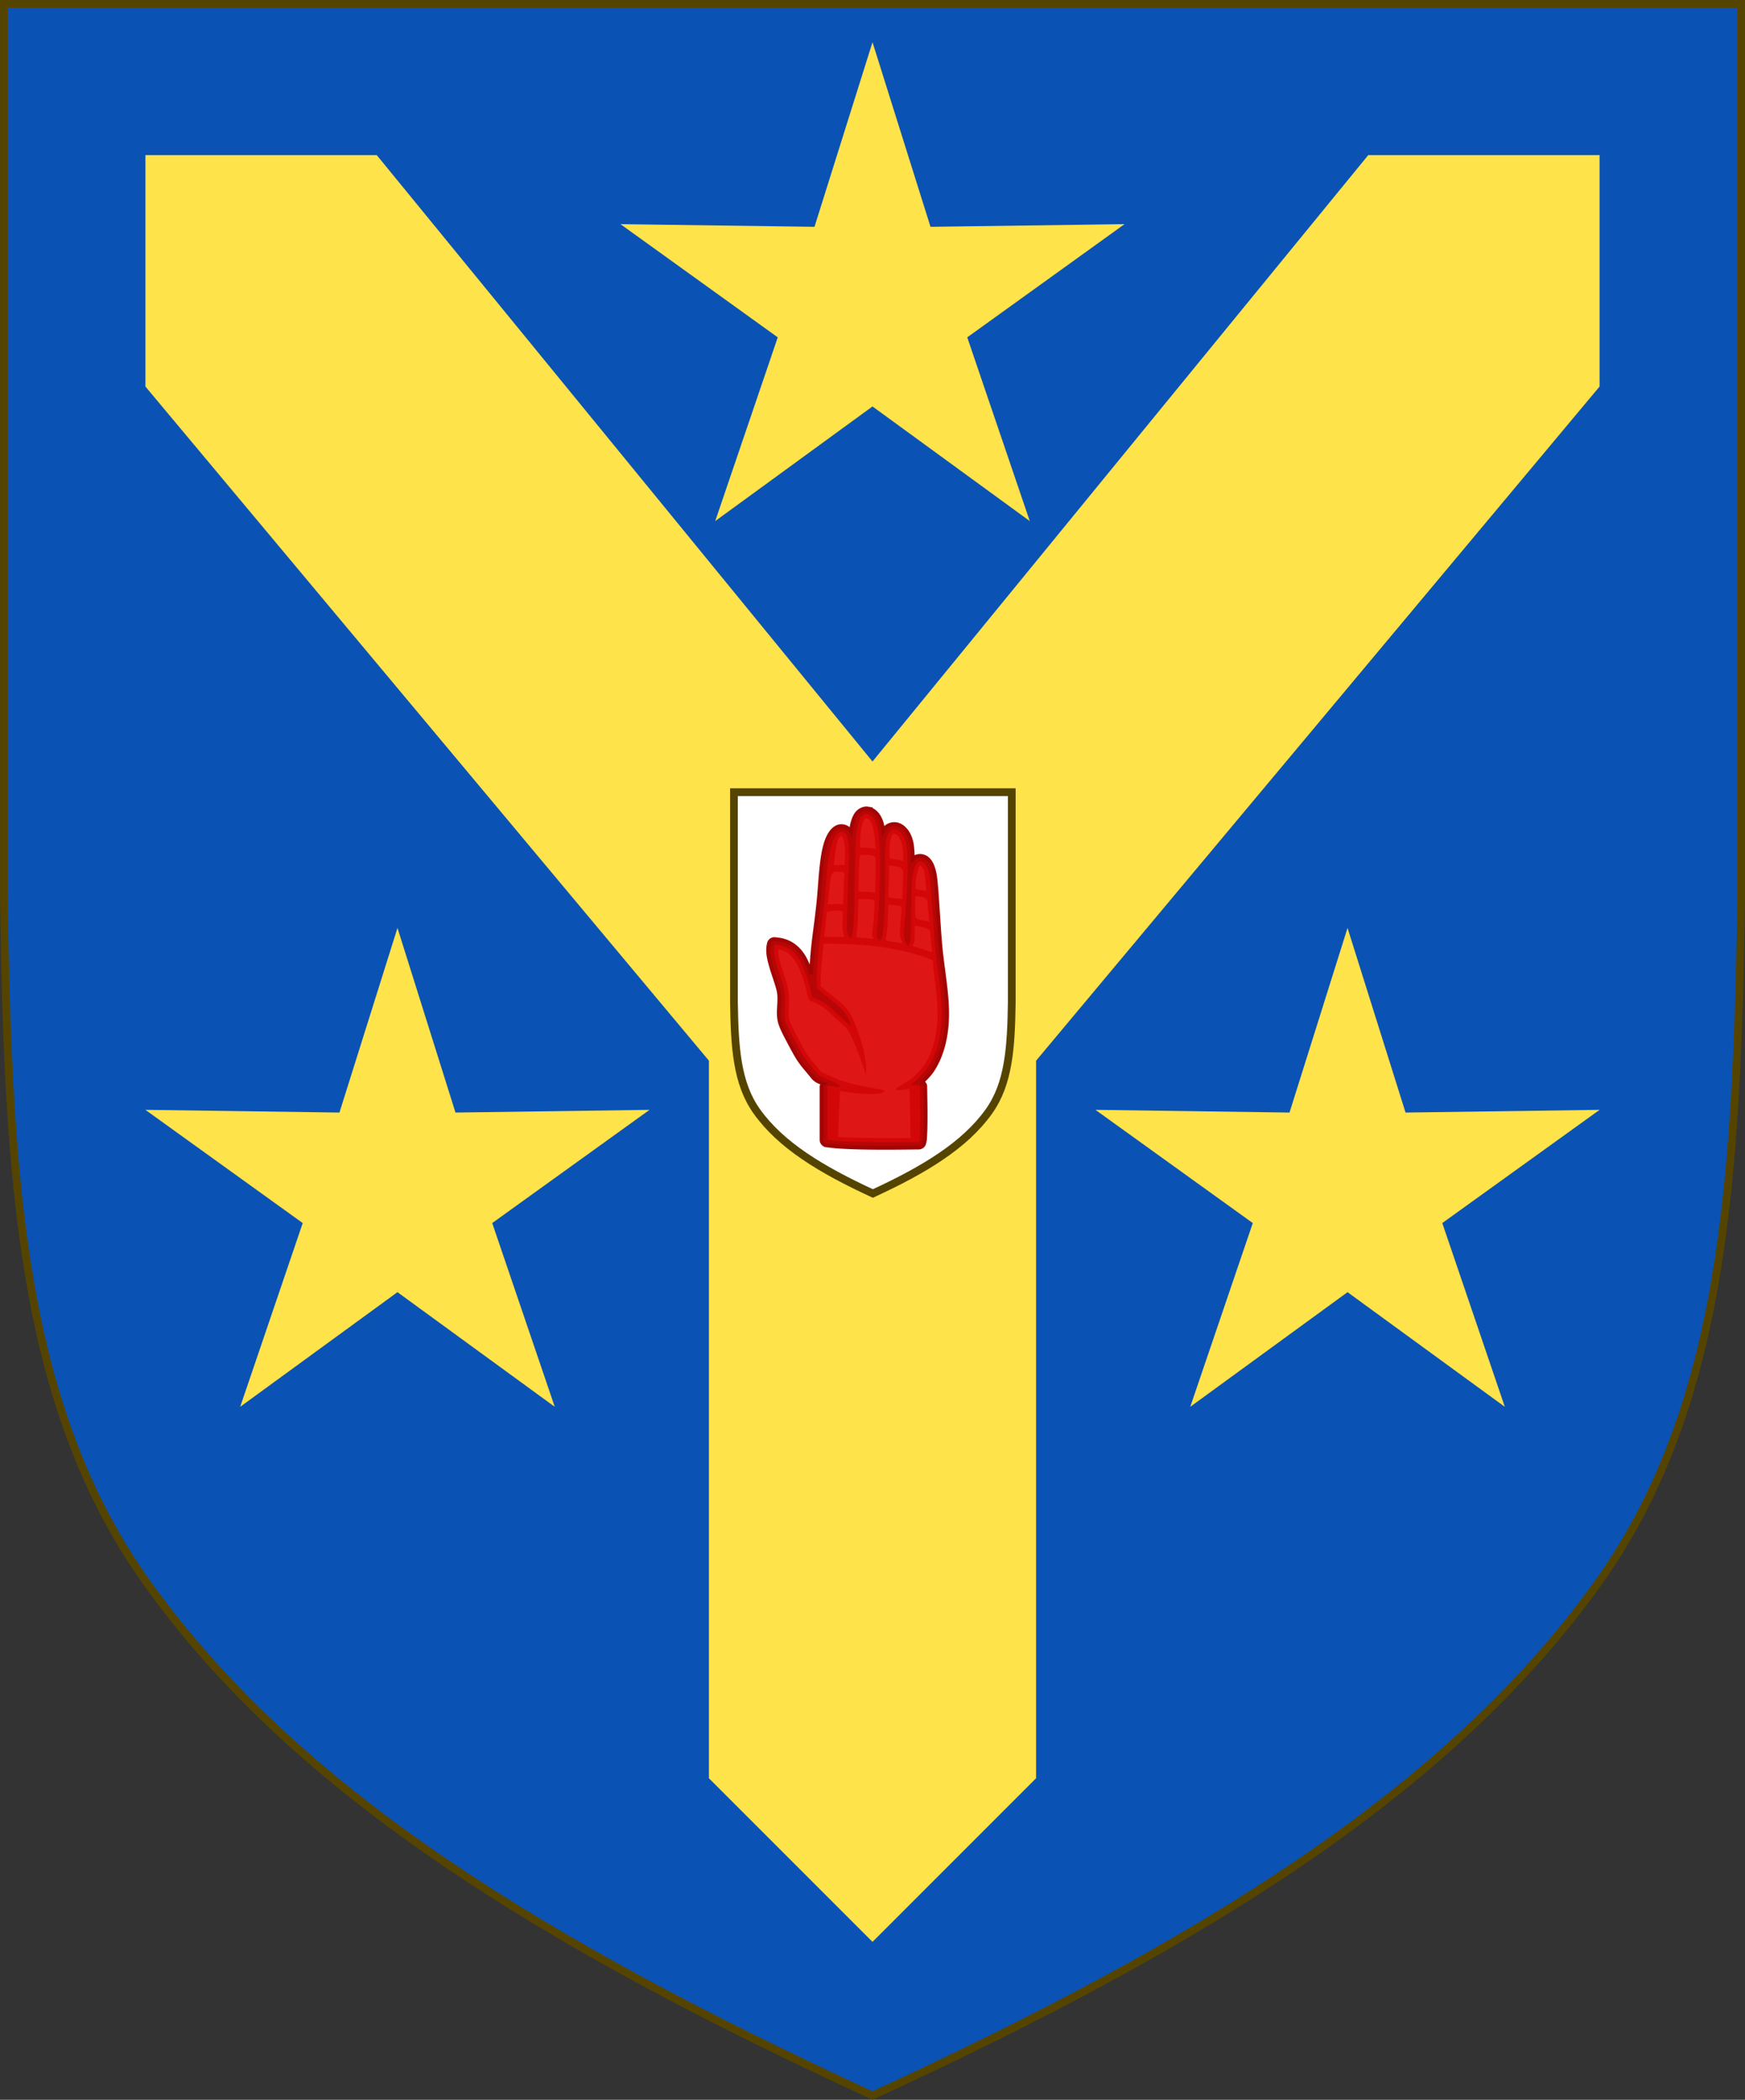 <?xml version="1.0" encoding="UTF-8" standalone="no"?>
<!-- Created with Inkscape (http://www.inkscape.org/) -->

<svg
   width="450"
   height="541.375"
   id="svg2"
   version="1.1"
   inkscape:version="1.3.2 (091e20e, 2023-11-25, custom)"
   sodipodi:docname="Arms_of_Fraser,_Baron_Strathalmond.svg"
   inkscape:export-filename="/Users/Soda/Desktop/UK of the GB and NI.png"
   inkscape:export-xdpi="143.23364"
   inkscape:export-ydpi="143.23364"
   xml:space="preserve"
   xmlns:inkscape="http://www.inkscape.org/namespaces/inkscape"
   xmlns:sodipodi="http://sodipodi.sourceforge.net/DTD/sodipodi-0.dtd"
   xmlns="http://www.w3.org/2000/svg"
   xmlns:svg="http://www.w3.org/2000/svg"
   xmlns:rdf="http://www.w3.org/1999/02/22-rdf-syntax-ns#"
   xmlns:cc="http://creativecommons.org/ns#"
   xmlns:dc="http://purl.org/dc/elements/1.1/"><rect width="100%" height="100%" fill="#333333" stroke="none"/><defs
     id="defs4" /><sodipodi:namedview
     id="base"
     pagecolor="#ffffff"
     bordercolor="#666666"
     borderopacity="1.0"
     inkscape:pageopacity="0.0"
     inkscape:pageshadow="2"
     inkscape:zoom="0.35355339"
     inkscape:cx="428.50671"
     inkscape:cy="-233.34524"
     inkscape:document-units="px"
     inkscape:current-layer="layer2"
     showgrid="false"
     inkscape:window-width="1920"
     inkscape:window-height="986"
     inkscape:window-x="-11"
     inkscape:window-y="-11"
     inkscape:window-maximized="1"
     showguides="false"
     inkscape:guide-bbox="true"
     inkscape:object-nodes="false"
     inkscape:snap-nodes="false"
     inkscape:snap-page="true"
     inkscape:snap-bbox="false"
     inkscape:snap-grids="false"
     inkscape:snap-to-guides="false"
     fit-margin-top="0"
     fit-margin-left="0"
     fit-margin-right="0"
     fit-margin-bottom="0"
     inkscape:snap-global="false"
     inkscape:showpageshadow="2"
     inkscape:pagecheckerboard="0"
     inkscape:deskcolor="#d1d1d1"><inkscape:grid
       type="xygrid"
       id="grid14322"
       empspacing="5"
       visible="false"
       enabled="true"
       snapvisiblegridlinesonly="true"
       originx="0"
       originy="-0.001"
       spacingy="1"
       spacingx="1"
       units="px" /></sodipodi:namedview><g
     inkscape:groupmode="layer"
     id="layer2"
     inkscape:label="Layer 1"><path
       sodipodi:nodetypes="scccccscs"
       d="M 412.095,408.182 C 444.336,363.051 447.925,305.332 449,231.369 V 1.051 H 225 1 V 231.369 C 2.075,305.332 5.664,363.051 37.905,408.182 76.742,462.548 141.442,501.78 225,540.325 308.558,501.78 373.258,462.548 412.095,408.182 Z"
       style="display:inline;fill:#0b52b5;fill-opacity:1;stroke:none;stroke-width:2;stroke-miterlimit:4;stroke-dasharray:none;stroke-opacity:1"
       id="path970"
       inkscape:connector-curvature="0" /><g
       id="g1320"
       transform="translate(0.233)" /><g
       id="g1514"
       transform="translate(0.211)" /><g
       id="g1677" /><g
       id="g1683"
       transform="matrix(-1,0,0,1,448.333,0)" /><g
       id="g7"
       style="stroke-width:0.739;stroke-dasharray:none"
       transform="matrix(2.295,0,0,2.295,-480.177,-582.46)" /><g
       id="g9"
       style="stroke-width:0.739;stroke-dasharray:none"
       transform="matrix(2.295,0,0,2.295,-480.177,-582.46)" /><path
       d="m 37.5,40 0.002,59.661 v 0.002 l 145.311,173.809 v 185.006 l 42.189,42.188 42.186,-42.188 V 273.472 L 412.496,99.663 l 0.002,-0.002 0.002,-59.661 H 352.837 L 225,196.337 97.163,40 Z"
       style="opacity:1;stroke-width:0.5;stroke-linecap:round;stroke-linejoin:bevel;stroke-miterlimit:0.5;paint-order:fill markers stroke;fill:#ffe34a;fill-opacity:1"
       id="path4"
       sodipodi:nodetypes="ccccccccccccccc" /><path
       inkscape:connector-curvature="0"
       id="path968"
       style="display:inline;fill:none;stroke:#554400;stroke-width:2;stroke-miterlimit:4;stroke-dasharray:none;stroke-opacity:1"
       d="M 412.095,408.132 C 444.336,363 447.925,305.282 449,231.318 V 1 H 225 1 V 231.318 C 2.075,305.282 5.664,363 37.905,408.132 76.742,462.497 141.442,501.729 225,540.274 308.558,501.729 373.258,462.497 412.095,408.132 Z"
       sodipodi:nodetypes="scccccscs" /><path
       d="M 225,10.884 210.748,56.225 210.04,58.482 162.133,57.817 160,57.789 l 2.341,1.685 38.225,27.504 -6.409,18.826 -9.716,28.547 29.5,-21.5 11.058,-8.057 11.058,8.057 29.501,21.5 -9.716,-28.547 -6.409,-18.826 38.225,-27.504 2.341,-1.685 -2.133,0.028 -47.907,0.665 -0.708,-2.256 z"
       style="display:inline;fill:#ffe34a;fill-opacity:1;stroke-width:1.576"
       id="path115" /><path
       d="m 102.5,239.249 -14.252,45.342 -0.708,2.256 -47.907,-0.665 -2.133,-0.028 2.341,1.685 38.225,27.504 -6.409,18.826 -9.716,28.547 29.5,-21.5 11.058,-8.057 11.058,8.057 29.501,21.5 -9.716,-28.547 -6.409,-18.826 38.225,-27.504 2.341,-1.685 -2.133,0.028 -47.907,0.665 -0.708,-2.256 z"
       style="display:inline;fill:#ffe34a;fill-opacity:1;stroke-width:1.576"
       id="path12" /><path
       d="m 347.5,239.249 14.252,45.342 0.708,2.256 47.907,-0.665 2.133,-0.028 -2.341,1.685 -38.225,27.504 6.409,18.826 9.716,28.547 -29.5,-21.5 -11.058,-8.057 -11.058,8.057 -29.501,21.5 9.716,-28.547 6.409,-18.826 -38.225,-27.504 -2.341,-1.685 2.133,0.028 47.907,0.665 0.708,-2.256 z"
       style="display:inline;fill:#ffe34a;fill-opacity:1;stroke-width:1.576"
       id="path13" /><g
       transform="matrix(-0.9,0,0,0.901,-2518.238,-322.855)"
       id="g154"
       style="display:inline;stroke-width:1.111"><path
         d="m -3014.9,676.38 c 5.729,-8.02 6.367,-18.276 6.558,-31.418 v -59.926 h -79.606 v 59.926 c 0.191,13.143 0.829,23.399 6.558,31.418 6.901,9.66 18.398,16.632 33.245,23.481 14.848,-6.849 26.344,-13.82 33.245,-23.481 z"
         fill="#ffffff"
         stroke="#554400"
         id="path146-7"
         style="stroke-width:2.221;stroke-miterlimit:4;stroke-dasharray:none" /><path
         d="m -3046.8,589.72 c -0.394,0.073 -0.76,0.21 -1.102,0.386 -1.313,0.675 -2.219,1.999 -2.748,3.7 -0.203,0.652 -0.342,1.457 -0.481,2.273 -0.188,-0.34 -0.393,-0.667 -0.674,-0.945 -0.655,-0.649 -1.607,-0.983 -2.464,-0.983 -1.269,0 -2.365,0.675 -3.155,1.57 -0.79,0.895 -1.351,2.047 -1.695,3.373 -0.311,1.201 -0.422,2.987 -0.472,5.141 -0.115,-0.122 -0.172,-0.268 -0.316,-0.38 -1.168,-0.919 -2.857,-0.695 -3.899,0.22 -0.848,0.744 -1.373,1.798 -1.768,3.211 -0.473,1.692 -0.677,3.908 -1.139,10.965 -0.704,10.737 -0.762,11.401 -1.625,17.959 -0.718,5.455 -0.942,7.702 -1.046,10.561 -0.255,6.995 1.147,13.254 4.173,17.823 0.706,1.066 1.818,2.261 2.959,3.335 a 1.592,1.592 0 0 0 -0.894,1.144 l -0.084,5.345 c -0.038,2.455 -0.028,4.834 0.018,6.725 0.023,0.945 0.056,1.768 0.098,2.427 0.042,0.66 0.059,1.072 0.186,1.579 a 1.592,1.592 0 0 0 0,0.003 l 0.086,0.341 a 1.592,1.592 0 0 0 1.526,1.202 l 4.365,0.048 c 9.543,0.105 16.968,-0.062 20.73,-0.506 l 1.358,-0.16 a 1.592,1.592 0 0 0 1.405,-1.581 v -15.347 a 1.592,1.592 0 0 0 -0.636,-0.699 c 0.844,-0.337 1.442,-0.578 1.926,-0.851 0.524,-0.296 0.975,-0.729 1.258,-1.096 0.127,-0.165 0.955,-1.171 1.696,-2.049 2.024,-2.395 2.612,-3.293 4.672,-7.161 1.576,-2.96 2.434,-4.58 2.912,-6.09 0.478,-1.51 0.467,-2.795 0.373,-4.548 -0.222,-4.144 -0.186,-4.322 1.443,-9.188 1.416,-4.231 1.947,-6.603 1.524,-8.718 v -8.5e-4 l -0.08,-0.398 a 1.592,1.592 0 0 0 -1.751,-1.269 l -0.954,0.114 c -2.618,0.313 -4.904,1.643 -6.598,3.91 -1.136,1.521 -2.015,3.603 -2.816,5.967 -0.094,-3.242 -0.377,-6.836 -1.028,-11.858 -0.953,-7.355 -1.121,-8.915 -1.473,-13.698 -0.58,-7.893 -1.257,-12.176 -3.023,-14.784 -0.603,-0.891 -1.352,-1.603 -2.373,-1.897 -1.021,-0.293 -2.28,0.086 -3.01,0.874 -0.195,0.211 -0.341,0.434 -0.477,0.66 -0.015,-0.109 -0.018,-0.319 -0.034,-0.425 -0.276,-1.869 -0.666,-3.323 -1.378,-4.471 -0.713,-1.148 -2.148,-2.007 -3.518,-1.754 z m 6.776,61.874 c 0.01,0.108 -0.02,0.147 -0.02,0.147 0,1.3e-4 0.011,-0.084 0.02,-0.147 z"
         fill="#b80606"
         stroke="#a30505"
         id="path148-1"
         style="stroke-width:1.111" /><path
         d="m -3057,685.15 -4.365,-0.048 -0.085,-0.341 c -0.217,-0.865 -0.33,-5.447 -0.254,-10.318 l 0.083,-5.345 0.352,-0.093 c 0.194,-0.051 0.836,-0.132 1.428,-0.179 l 1.076,-0.086 -0.804,-0.527 c -1.121,-0.734 -3.52,-3.197 -4.381,-4.498 -2.777,-4.194 -4.154,-10.141 -3.909,-16.886 0.102,-2.808 0.317,-4.97 1.032,-10.411 0.863,-6.563 0.932,-7.324 1.636,-18.062 0.462,-7.045 0.681,-9.201 1.084,-10.641 0.364,-1.303 0.688,-1.919 1.286,-2.443 0.585,-0.514 1.336,-0.58 1.865,-0.164 0.694,0.546 1.252,2.334 1.614,5.168 0.083,0.651 0.174,4.533 0.208,8.895 0.064,8.243 0.098,8.671 0.743,9.491 l 0.289,0.367 0.329,-0.446 c 0.745,-1.01 0.905,-2.771 0.535,-5.886 -0.106,-0.894 -0.233,-2.359 -0.281,-3.255 -0.048,-0.896 -0.177,-2.974 -0.287,-4.617 -0.458,-6.853 -0.39,-13.194 0.163,-15.331 0.583,-2.251 1.907,-3.751 3.31,-3.751 2.143,0 2.826,2.592 2.647,10.05 -0.106,4.415 0.13,14.212 0.413,17.168 0.173,1.809 0.45,3.546 0.688,4.314 0.059,0.191 0.137,0.205 0.473,0.088 0.945,-0.33 1.151,-1.251 0.752,-3.372 -0.177,-0.943 -0.258,-2.068 -0.626,-8.76 -0.241,-4.369 -0.316,-11.774 -0.146,-14.396 0.387,-5.966 1.148,-8.418 2.894,-9.315 1.838,-0.945 3.104,0.649 3.696,4.657 0.348,2.357 0.475,5.493 0.623,15.387 0.078,5.229 0.204,10.24 0.279,11.136 0.141,1.673 0.468,3.986 0.58,4.098 0.119,0.119 0.648,-0.296 0.897,-0.703 0.522,-0.853 0.571,-1.64 0.418,-6.655 -0.18,-5.915 -0.38,-11.199 -0.544,-14.424 -0.218,-4.266 0.153,-7.312 1,-8.226 0.81,-0.874 1.967,-0.541 2.897,0.833 1.357,2.005 2.179,6.185 2.753,14.009 0.352,4.795 0.528,6.426 1.481,13.786 0.772,5.956 1.1,10.017 1.1,13.605 v 2.067 l -0.917,0.788 c -0.504,0.434 -1.848,1.512 -2.985,2.397 -2.732,2.125 -4.321,3.785 -5.051,5.278 -0.303,0.618 -0.59,1.391 -0.639,1.717 -0.086,0.571 -0.079,0.587 0.197,0.44 0.157,-0.084 1.404,-1.227 2.77,-2.539 1.366,-1.313 2.966,-2.752 3.556,-3.198 1.125,-0.852 2.74,-1.731 3.716,-2.023 0.495,-0.148 0.596,-0.243 0.706,-0.661 0.07,-0.268 0.319,-1.252 0.552,-2.185 2.056,-8.219 4.724,-11.793 9.206,-12.328 l 0.954,-0.114 0.08,0.398 c 0.32,1.598 -0.08,3.74 -1.473,7.902 -1.636,4.888 -1.746,5.597 -1.522,9.778 0.185,3.455 0.046,3.896 -3.1,9.804 -2.052,3.854 -2.481,4.512 -4.483,6.881 -0.749,0.886 -1.532,1.833 -1.742,2.105 -0.437,0.568 -0.755,0.748 -2.671,1.511 -2.052,0.818 -3.805,1.774 -3.806,2.076 -1e-4,0.058 0.162,0.167 0.36,0.242 0.263,0.1 0.626,0.078 1.341,-0.081 0.539,-0.12 1.187,-0.198 1.439,-0.174 l 0.458,0.044 v 15.346 l -1.358,0.16 c -3.558,0.42 -11.012,0.6 -20.527,0.495 z"
         fill="#d30707"
         stroke-width="0.151"
         id="path150-6" /><path
         d="m -3046.2,592.41 c -0.039,0.002 -0.081,0.013 -0.125,0.031 -1.452,0.46 -1.72,2.175 -2.025,3.465 -0.321,1.76 -0.512,3.549 -0.568,5.336 1.448,-0.354 2.957,-0.446 4.439,-0.299 -0.158,-2.687 0.14,-5.546 -1.176,-8.008 -0.14,-0.193 -0.275,-0.542 -0.545,-0.525 z m -7.998,4.504 c -0.031,-2.8e-4 -0.062,10e-4 -0.096,0.006 -1.242,0.221 -1.775,1.623 -2.125,2.689 -0.377,1.699 -0.351,3.458 -0.428,5.189 1.169,-0.667 3.062,-0.393 3.936,-0.893 -0.073,-2.024 0.112,-4.112 -0.461,-6.078 -0.146,-0.372 -0.362,-0.91 -0.826,-0.914 z m 15.027,0.58 c -0.799,0.723 -0.775,2.261 -0.912,3.365 -0.112,1.674 -0.032,3.352 0.039,5.025 0.958,-0.249 2.703,0.368 3.141,-0.16 -0.425,-2.367 -0.554,-4.801 -1.256,-7.109 -0.196,-0.465 -0.551,-0.902 -1.012,-1.121 z m -6.33,5.447 c -1.286,0.088 -3.858,-0.261 -3.418,1.809 -0.034,3.032 0.01,6.066 0.129,9.096 1.461,-0.585 3.838,0.054 4.773,-0.605 -0.048,-3.41 -0.136,-6.821 -0.379,-10.223 -0.367,-0.039 -0.736,-0.068 -1.105,-0.076 z m -7.312,3.066 c -1.395,0.175 -4.172,0.1 -4.02,2.064 0.023,2.56 0.117,5.12 0.299,7.674 1.156,-0.67 3.23,0.05 3.934,-0.865 -0.08,-2.957 -0.256,-5.914 -0.213,-8.873 z m -8.828,0.023 c -1.046,0.27 -1.242,1.779 -1.416,2.728 -0.174,1.532 -0.263,3.073 -0.414,4.607 0.93,-0.466 2.484,-0.269 3.09,-0.766 -0.046,-2.125 -0.187,-4.332 -1.09,-6.287 l -0.129,-0.219 z m 23.978,1.717 c -0.176,-0.004 -0.37,0.02 -0.582,0.072 -0.27,-0.017 -0.539,-0.027 -0.809,-0.029 -1.8,-0.07 -0.439,2.402 -0.775,3.481 0.077,1.964 0.147,3.928 0.211,5.893 1.383,-0.428 3.435,0.157 4.416,-0.139 -0.306,-2.242 -0.414,-4.526 -0.789,-6.748 -0.057,-1.205 -0.442,-2.504 -1.672,-2.529 z m -22.67,6.986 c -1.285,0.252 -3.596,0.085 -3.492,1.975 -0.184,1.798 -0.273,3.605 -0.496,5.398 1.272,-0.514 3.517,-0.209 4.059,-1.506 0.054,-1.547 -0.076,-3.097 -0.047,-4.648 -0.01,-0.406 -0.014,-0.813 -0.023,-1.219 z m 14.85,0.84 c -1.005,0.227 -3.356,-0.33 -3.197,1.07 0.158,2.925 0.286,5.858 0.727,8.756 0.394,0.809 -1.118,2.051 0.381,1.553 1.346,-0.262 3.258,-0.044 4.262,-0.518 -0.658,-3.559 -0.566,-7.191 -0.66,-10.793 -0.503,-0.042 -1.007,-0.07 -1.512,-0.068 z m -7.986,1.684 c -0.906,0.22 -2.886,-0.038 -2.906,1.074 0.054,2.401 0.559,4.78 0.447,7.184 0.256,0.844 -1.017,2.689 -0.451,2.801 1.408,-0.517 3.8,-0.328 4.611,-1.141 -0.836,-3.228 -0.676,-6.575 -0.771,-9.875 -0.308,-0.034 -0.619,-0.053 -0.93,-0.043 z m 15.039,1.629 c -0.874,0.004 -1.453,0.377 -1.076,1.467 -0.047,2.032 0.409,4.228 -0.551,6.115 1.947,-0.064 3.894,-0.09 5.842,-0.09 -0.248,-2.37 -0.528,-4.737 -0.742,-7.111 -1.01,-0.227 -2.044,-0.381 -3.082,-0.361 -0.135,-0.013 -0.266,-0.02 -0.391,-0.019 z m -21.756,4.256 c -1.389,0.481 -3.623,0.459 -4.369,1.629 -0.19,2.035 -0.334,4.075 -0.553,6.107 1.849,-0.707 3.738,-1.309 5.65,-1.82 -0.994,-1.507 -0.585,-3.441 -0.717,-5.146 0,-0.257 -0.01,-0.513 -0.012,-0.77 z m 26.133,5.236 c -9.279,0.003 -20.824,0.513 -31.256,4.731 -0.117,0.945 -0.149,2.21 -0.315,3.465 -0.714,5.431 -0.923,7.529 -1.023,10.299 -0.239,6.56 1.121,12.281 3.715,16.197 0.684,1.033 3.289,3.668 4.047,4.164 l 0.805,0.529 c 0.493,0.324 3.83,2.19 3.381,2.387 -1.072,0.469 -3.408,-0.28 -3.934,-0.238 l -0.311,14.068 c 7.61,0.084 16.566,-0.021 20.781,-0.273 l -0.565,-13.248 c 0.61,0.134 -12.582,2.073 -12.725,0.004 -0.028,-0.399 2.942,-0.637 6.139,-1.293 3.206,-0.658 6.834,-1.7 7.215,-1.926 0.752,-0.41 1.734,-0.867 2.799,-1.291 0.95,-0.378 1.485,-0.611 1.748,-0.76 0.263,-0.149 0.257,-0.153 0.428,-0.375 0.269,-0.349 1.021,-1.256 1.775,-2.148 1.987,-2.351 2.298,-2.833 4.344,-6.676 1.571,-2.95 2.365,-4.512 2.717,-5.623 0.351,-1.111 0.338,-1.857 0.246,-3.566 -0.226,-4.209 -0.06,-5.307 1.582,-10.213 1.154,-3.448 1.527,-5.351 1.482,-6.606 -1.849,0.268 -3.224,1.062 -4.504,2.775 -1.33,1.782 -2.486,4.596 -3.494,8.629 -0.234,0.936 -0.48,1.907 -0.557,2.199 -0.072,0.274 -0.203,0.674 -0.541,0.99 -0.339,0.317 -0.671,0.409 -0.963,0.496 v -0.002 c -0.698,0.209 -2.34,1.076 -3.344,1.836 -0.436,0.33 -2.106,1.817 -3.451,3.109 -0.689,0.662 -1.348,1.279 -1.859,1.748 -2.299,0.763 -6.732,14.76 -6.441,14.297 -0.609,-5.169 1.828,-12.033 4.107,-17.023 0.875,-1.787 2.593,-3.516 5.385,-5.688 1.126,-0.876 2.487,-1.972 2.939,-2.361 v 0.002 l 0.51,-0.439 v -1.529 c 0,-2.783 -0.398,-6.539 -0.863,-10.646 z"
         fill="#df1616"
         stroke-width="0.151"
         id="path152-4" /></g></g></svg>
